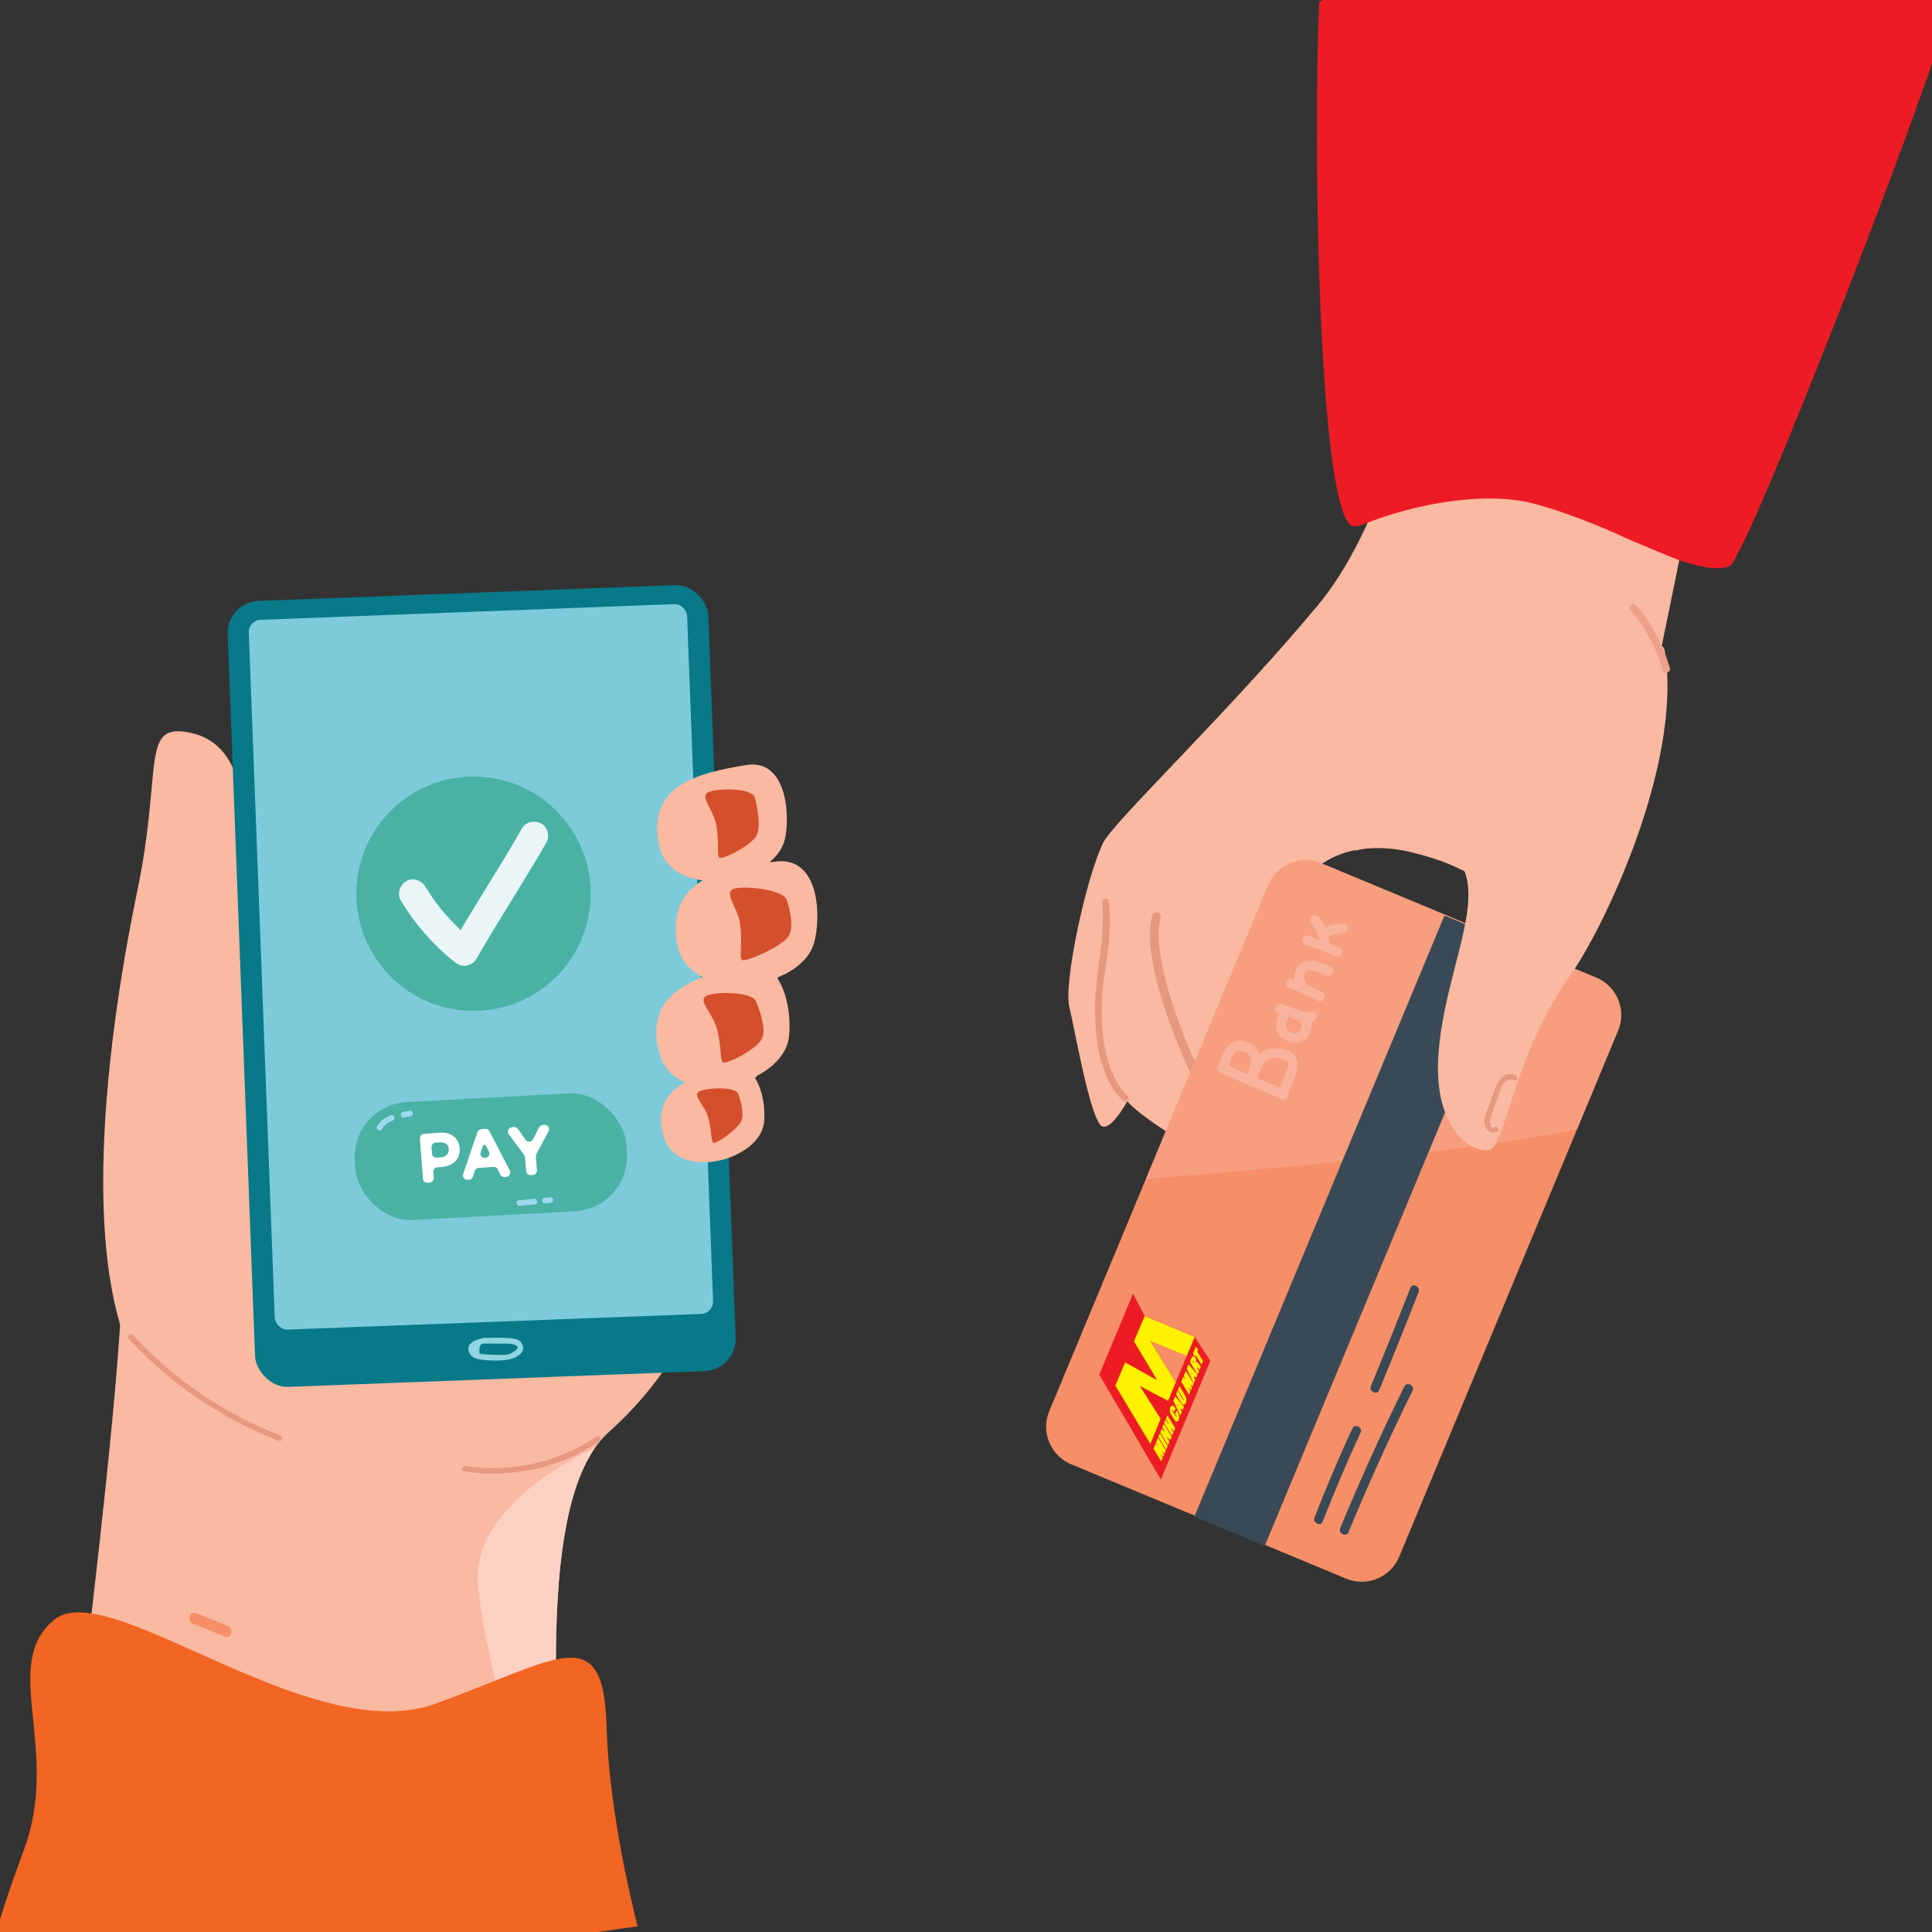<?xml version="1.0" encoding="UTF-8"?>
<svg id="Layer_1" xmlns="http://www.w3.org/2000/svg" version="1.1" xmlns:xlink="http://www.w3.org/1999/xlink" viewBox="0 0 256 256">
  <rect x="0" y="0" width="256" height="256" fill="#333333" stroke="none"/>
  <!-- Generator: Adobe Illustrator 29.1.0, SVG Export Plug-In . SVG Version: 2.1.0 Build 142)  -->
  <defs>
    <style>
      .st0 {
        fill: #d44f2c;
      }

      .st1 {
        fill: #fff;
      }

      .st2 {
        fill: #90d5e1;
      }

      .st3 {
        fill: #fcd1c4;
      }

      .st4 {
        fill: #ed1c24;
      }

      .st5 {
        fill: #f68e67;
      }

      .st6 {
        fill: #7dcbda;
      }

      .st7 {
        fill: none;
      }

      .st8 {
        clip-path: url(#clippath-1);
      }

      .st9 {
        fill: #e6977f;
      }

      .st10 {
        fill: #fab9a1;
      }

      .st11 {
        fill: #efa08a;
      }

      .st12 {
        fill: #4ab2a4;
      }

      .st13 {
        fill: #394a56;
      }

      .st14 {
        display: none;
      }

      .st15 {
        opacity: .45;
      }

      .st16 {
        fill: #ed2224;
      }

      .st17 {
        fill: #eaf5f7;
      }

      .st18 {
        fill: #077989;
      }

      .st19 {
        clip-path: url(#clippath-2);
      }

      .st20 {
        fill: #f9b29c;
      }

      .st21 {
        fill: #e79881;
      }

      .st22 {
        fill: #fff200;
      }

      .st23 {
        clip-path: url(#clippath);
      }

      .st24 {
        fill: #f26522;
      }

      .st25 {
        fill: #9ddaf0;
      }
    </style>
    <clipPath id="clippath">
      <rect class="st7" width="256" height="256"/>
    </clipPath>
    <clipPath id="clippath-1">
      <rect class="st7" x="141.18" y="171.39" width="22.94" height="24.75" transform="translate(-75.66 254.1) rotate(-67.41)"/>
    </clipPath>
    <clipPath id="clippath-2">
      <rect class="st7" x="141.18" y="171.39" width="22.94" height="24.75" transform="translate(-75.66 254.1) rotate(-67.41)"/>
    </clipPath>
  </defs>
  <g class="st23">
    <g>
      <g>
        <g>
          <g>
            <path class="st10" d="M94.33,167.3h0c-2.16,9.01-6.96,16.46-13.66,22.46-12.06,10.78-4.42,55.21-6.56,67.15-18.96,3.42-39.62,8.54-66.98,3.99,1.49-24.67,11.93-92,8.59-104.96,2.91-1.25,68.7-29.47,71.98-30.87,1.65,2.93,4.16,8.9,5.74,14.91,2.34,8.83,3.05,18.34.89,27.33Z"/>
            <g>
              <path class="st10" d="M20.8,184.96c7.85,8.83,14.39-38.1,12.35-49.22-1.38-7.53-1.11-15.05-.79-19.88.62-9.1-.37-17.35-7.11-18.76-2.76-.58-3.87.06-4.45,2.15-.49,1.74-.61,4.49-1.01,8.38-.3,2.85-.74,6.31-1.6,10.43-3.43,16.51-9.31,53.49,2.6,66.9Z"/>
              <path class="st3" d="M74.5,251.29c.17-15.48-3.88-47.57,4.3-59.4-.25.11-16.5,7.18-15.47,18.08,1.03,10.98,5.47,20.19,3.15,28.28-2.13,7.4,2.26,13.88,8.02,13.03Z"/>
              <path class="st24" d="M80.38,228.77c-.25-8-2.17-9.85-6.73-8.88-2.09.45-4.73,1.49-8.02,2.8-2.33.93-4.98,2-7.98,3.08-13.82,5-34.81-10.32-45.52-11.98-2.11-.33-3.83-.12-5.01.88-7.16,6.06,1.01,17.06-3.97,30.5-1.87,5.06-3.51,9.82-4.47,14.04,2.89.66,5.7,1.22,8.44,1.68,27.36,4.56,48.02-.57,66.98-3.99,3.51-.63,6.96-1.21,10.38-1.65-1.39-5.55-3.8-16.44-4.11-26.49Z"/>
              <path class="st5" d="M25.58,215.16c1.4.56,2.8,1.12,4.2,1.69.88.35,1.26-1.07.39-1.42-1.4-.56-2.8-1.12-4.2-1.69-.88-.35-1.26,1.07-.39,1.42h0Z"/>
              <path class="st21" d="M79.04,190.37c-5.09,3.41-11.3,4.81-17.36,3.89-.46-.07-.67.64-.2.71,6.26.95,12.66-.44,17.93-3.96.39-.26.02-.9-.37-.64h0Z"/>
              <path class="st21" d="M17.07,177.4c5.5,5.98,12.31,10.59,19.88,13.52.44.17.64-.54.2-.71-7.46-2.88-14.15-7.45-19.56-13.33-.32-.35-.84.17-.52.52h0Z"/>
            </g>
          </g>
          <rect class="st18" x="31.96" y="78.54" width="63.73" height="104.22" rx="4.25" ry="4.25" transform="translate(-4.9 2.51) rotate(-2.17)"/>
          <rect class="st6" x="34.67" y="81.05" width="58.12" height="94.12" rx="1.64" ry="1.64" transform="translate(-4.81 2.51) rotate(-2.17)"/>
          <path class="st10" d="M29.02,183.86s-.08,0-.12-.03c-9.08-4.57-12.86-14.28-12.9-14.38-.05-.14.02-.29.15-.35.13-.05.29.02.35.16.04.1,3.75,9.61,12.64,14.09.13.07.19.23.12.36-.05.09-.14.15-.24.15Z"/>
          <path class="st2" d="M64,178.02c.8,0,1.6.01,2.41.02.37,0,.74-.02,1.11.01.56.05,1.99.3.15,1.3-.58.31-1.72.17-2.36.15-.38,0-.76-.02-1.14-.05-.2-.02-.41-.04-.61-.06-.16-1.02.11-1.47.83-1.35.47-.02.48-.75,0-.74-1.02.03-2.99.64-2.13,2.09.33.56.96.7,1.56.78,1.14.15,2.41.15,3.55-.02,1-.15,2.62-1.07,1.67-2.28-.32-.41-.87-.5-1.36-.55-1.2-.12-2.45-.03-3.66-.04-.48,0-.48.73,0,.74h0Z"/>
          <path class="st17" d="M99.35,108.8c-.56-.08-1.08.13-1.4.6-.27.4.37.77.64.37.12-.17.35-.29.56-.26.2.03.4-.05.45-.26.05-.17-.06-.43-.26-.45h0Z"/>
        </g>
        <g>
          <rect class="st12" x="47" y="145.45" width="36.06" height="15.65" rx="7.29" ry="7.29" transform="translate(-8.16 3.72) rotate(-3.09)"/>
          <g>
            <path class="st1" d="M55.65,150.86c-.02-.32.22-.6.54-.62l2.07-.15c1.55-.12,2.55.73,2.65,2.08.11,1.5-1,2.37-2.45,2.47l-.51.04c-.32.02-.56.3-.54.62l.06.79c.02.32-.22.6-.54.62l-.27.02c-.32.02-.6-.22-.62-.54l-.4-5.33ZM58.41,153.36c.71-.05,1.1-.51,1.06-1.09-.05-.64-.52-.95-1.23-.9l-.52.04c-.32.02-.56.3-.54.62l.06.83c.02.32.3.56.62.54l.55-.04Z"/>
            <path class="st1" d="M63.75,149.62l.55-.04c.23-.02.45.11.56.31l2.69,5.21c.19.37-.06.81-.47.84l-.23.02c-.24.02-.46-.11-.56-.32l-.35-.71c-.1-.21-.33-.34-.56-.32l-1.97.15c-.24.02-.44.18-.51.4l-.24.76c-.07.22-.27.38-.51.4h-.19c-.41.05-.73-.36-.59-.75l1.89-5.55c.07-.22.27-.37.51-.39ZM64.79,152.62l-.39-.79c-.09-.19-.37-.17-.43.03l-.28.85c-.12.37.17.74.55.71h.1c.39-.04.63-.45.45-.8Z"/>
            <path class="st1" d="M69.47,153.05l-2.06-2.76c-.27-.37-.03-.89.42-.92l.29-.02c.2-.02.4.08.52.25l1,1.43c.25.36.79.32.99-.07l.8-1.57c.09-.18.27-.3.47-.32l.24-.02c.46-.03.77.45.55.85l-1.62,3.01c-.05.1-.08.21-.07.32l.14,1.84c.02.32-.22.6-.54.62l-.27.02c-.32.02-.6-.22-.62-.54l-.14-1.81c0-.11-.05-.21-.11-.3Z"/>
          </g>
          <path class="st25" d="M50.57,149.64c.33-.53.81-.94,1.41-1.13.45-.14.32-.87-.14-.73-.79.25-1.44.73-1.88,1.44-.25.4.36.82.61.42h0Z"/>
          <path class="st25" d="M53.54,148.07c.29-.05.58-.11.87-.16.47-.09.33-.81-.14-.73-.29.05-.58.11-.87.16-.47.09-.33.81.14.73h0Z"/>
          <path class="st25" d="M68.87,159.78c.67-.07,1.35-.14,2.02-.2.47-.05.33-.77-.14-.73-.67.07-1.35.14-2.02.2-.47.05-.33.77.14.73h0Z"/>
          <path class="st25" d="M72.16,159.43c.28.03.56.01.84-.06.19-.05.33-.23.29-.43-.03-.19-.24-.34-.43-.29-.21.05-.42.07-.64.05-.47-.05-.53.69-.06.74h0Z"/>
        </g>
        <circle class="st12" cx="62.75" cy="118.42" r="15.53" transform="translate(-64.85 159.41) rotate(-79.89)"/>
        <path class="st17" d="M53.12,119.35c1.86,3.08,4.25,5.85,7.07,8.08.49.39.94.6,1.57.52.57-.08,1.08-.38,1.37-.89,2.36-4.15,4.95-8.17,7.41-12.26.62-1.03,1.24-2.07,1.84-3.12.48-.85.23-2.09-.67-2.56-.89-.47-2.05-.24-2.56.67-2.36,4.15-4.95,8.17-7.41,12.26-.62,1.03-1.24,2.07-1.84,3.12.98-.13,1.96-.25,2.94-.38-1.33-1.06-2.57-2.22-3.69-3.5-.27-.31-.53-.62-.79-.93-.11-.14-.24-.37-.38-.48.28.22.1.13,0,0-.07-.09-.14-.18-.2-.27-.51-.69-.98-1.41-1.43-2.15-.51-.84-1.7-1.23-2.56-.67-.84.54-1.21,1.67-.67,2.56h0Z"/>
      </g>
      <g>
        <path class="st10" d="M188.74,19.01l38.59,31.58c-6.31,30.9-8.42,41.35-8.44,41.37-.88,1.55-5.49,9-6.31,12.59-6.71-.83-10.31-1.27-13.17-1.62-.03.01-45.6,17.28-45.62,17.26,1.32-2.24,28.17-43.14,30.52-58.83,0,0,0,0,0,0,.09-.56.02-.37.11-.48.91-1.11,2.05-18.85,3.18-40.46l1.15-1.4Z"/>
        <path class="st10" d="M161.69,110.45c.47.43,7.03,11.85,8.16,10.01,4.4-7.17,13.4-11.88,17.51-10.98,7.86,1.73,7.93,10.34,7.89,11.29l11.73-26.61c-1.06-5.75-10.4-36.16-12.21-35.48-7.45,2.77-34.28,50.66-33.07,51.76Z"/>
        <path class="st10" d="M193.87,87.24s-36.92,27.84-40.09,32.94c-3.16,5.1,3.64,20.67,6.31,25.32,2.67,4.65,17.94,10.27,21.35,9.06,4.18-1.48-1.73-9.03-7.56-13.07-5.36-3.71-5.91-11.62-6.78-14.09-.59-1.66,3.24-9.02,7.26-12.33,7.69-6.36,19.96.52,19.96.52l-.46-28.35Z"/>
        <path class="st10" d="M167.73,94.91s-21.17,22.68-21.85,30.86c-.68,8.17-.05,17.13,4.29,20.96,4.34,3.83,15.45,9.77,16.94,9s-1.02-8.44-4.84-12.83c-3.81-4.39-2.62-20.22-2.62-20.22l11.37-20.92-3.28-6.85Z"/>
        <path class="st10" d="M186.63,53.07s-3.55,16.98-12.02,27.15c-11.77,14.13-27.09,28.69-28.43,31.44-2.3,4.73-5.26,18.57-4.49,21.78.77,3.22,2.61,13.87,4.12,15.63,1.51,1.76,6.43-6.81,7.82-15.85,1.38-9.04,5.54-19.69,5.54-19.69l33.67-25.52-6.21-34.95Z"/>
        <path class="st4" d="M174.82.28c-.88,17.25-.18,69.32,4.61,69.47.34,0,.7-.07,1.06-.21,7.11-2.88,16.66-4.56,23.11-2.71.28.06.86.25.86.25,4.16,1.17,9.91,3.69,10,3.77,2.04.97,7.98,3.38,8.04,3.38,1.93.64,4.78,1.5,6.69.79,2.27-1.12,27.17-65.07,29.24-74.41l-29.26-40.05L174.82.28Z"/>
        <path class="st9" d="M167.81,150.7c.07.46-.4.8-.82.6-2.75-1.35-6.16-3.36-7.4-5.51-2.54-4.43-8.61-18.14-6.9-24.48.12-.46.73-.58,1.01-.19h0c.1.15.14.33.09.5-1.53,5.56,4.04,18.8,6.8,23.6.87,1.51,3.4,3.35,6.89,5.05.17.08.29.24.32.43,0,0,0,0,0,.01Z"/>
        <path class="st10" d="M179.52,112.75s2.76-1.01,6.87.01c5.8,1.44,6.91,2.3,6.91,2.3l-7.98-7.06-5.8,4.75Z"/>
        <g>
          <path class="st5" d="M214.4,136.57l-5.44,13.08-1.59,3.83-21.97,52.8c-1.14,2.74-4.29,4.04-7.03,2.9l-36.44-15.16c-2.74-1.14-4.04-4.29-2.9-7.03l9.7-23.3,3.11-7.48,16.2-38.93c1.14-2.74,4.29-4.04,7.03-2.9l36.44,15.16c2.74,1.14,4.04,4.29,2.9,7.03Z"/>
          <g class="st15">
            <path class="st20" d="M214.4,136.57l-5.44,13.08c-16.73,3.34-45.33,5.62-57.13,6.55l16.2-38.93c1.14-2.74,4.29-4.04,7.03-2.9l36.44,15.16c2.74,1.14,4.04,4.29,2.9,7.03Z"/>
          </g>
          <g class="st14">
            <rect class="st20" x="145.63" y="176.39" width="15.73" height="14.25" rx="6.83" ry="6.83" transform="translate(-74.91 254.73) rotate(-67.41)"/>
          </g>
          <rect class="st13" x="136.37" y="158.04" width="86.27" height="10.1" transform="translate(-40.04 266.16) rotate(-67.41)"/>
          <path class="st13" d="M175.27,201.61c1.55-3.98,3.22-7.91,5.01-11.78.33-.71-.76-1.26-1.09-.55-1.79,3.88-3.46,7.81-5.01,11.78-.28.72.8,1.28,1.09.55h0Z"/>
          <path class="st13" d="M182.75,184.2c1.78-4.31,3.52-8.64,5.22-12.99.28-.72-.8-1.28-1.09-.55-1.7,4.35-3.44,8.68-5.22,12.99-.3.72.79,1.27,1.09.55h0Z"/>
          <path class="st13" d="M178.68,203.03c2.62-6.34,5.45-12.59,8.48-18.75.35-.7-.74-1.25-1.09-.55-3.03,6.16-5.86,12.41-8.48,18.75-.3.72.79,1.27,1.09.55h0Z"/>
          <path class="st5" d="M149.88,190.72c.34-1.04.69-2.08,1.03-3.13.23-.71.66-1.51.25-2.23-.37-.65-1.21-.92-1.85-1.2-1.01-.43-2.03-.81-3.07-1.15-.58-.19-.76.75-.19.94.8.26,1.59.55,2.37.87.58.24,1.73.51,1.88,1.17.14.64-.39,1.58-.59,2.19-.26.78-.52,1.56-.77,2.35-.19.58.75.76.94.19h0Z"/>
          <path class="st5" d="M146.54,181.29c1.22.55,2.44,1.11,3.66,1.66.61.28,1.22.55,1.83.83.61.28,1.68.54,1.97,1.14.29.62-.16,1.42-.4,2.01-.25.62-.49,1.23-.74,1.85-.52,1.28-1.03,2.56-1.55,3.85-.23.57.62,1,.85.43.62-1.54,1.24-3.08,1.86-4.61.43-1.06,1.34-2.62,1.06-3.83-.13-.57-.62-.77-1.09-.99-.81-.38-1.63-.74-2.44-1.11-1.52-.69-3.05-1.38-4.57-2.07-.56-.25-.99.6-.43.85h0Z"/>
          <path class="st5" d="M148.56,176.68c.82.4,1.65.79,2.49,1.15.54.24,1.18.62,1.78.38.54-.22.92-.85,1.24-1.3.48-.68.86-1.4,1.18-2.17.23-.56-.62-1-.85-.43-.35.84-1.05,2.68-1.99,2.88-.55.12-1.2-.33-1.7-.56-.57-.26-1.14-.53-1.7-.8-.55-.27-.98.58-.43.85h0Z"/>
          <path class="st5" d="M147.76,178.76c1.35.67,2.69,1.34,4.04,2,.73.36,1.45.72,2.18,1.08.5.25,1.03.59,1.6.64.97.09,1.51-.69,1.97-1.42.8-1.26,1.59-2.53,2.38-3.8.33-.52-.53-.94-.85-.43-.59.94-1.18,1.88-1.77,2.81-.29.46-.55.98-.89,1.4-.54.68-1.2.34-1.86.01-2.12-1.05-4.25-2.11-6.37-3.16-.55-.27-.98.58-.43.85h0Z"/>
          <path class="st5" d="M163.74,182.19c-.99-.53-2.79-1.5-3.94-.98-.41.19-.63.56-.84.94-.43.79-.79,1.63-1.16,2.45-.37.82-.71,1.66-1.04,2.5-.22.57-.59,1.23-.61,1.84-.04,1.18,1.55,1.86,2.49,2.11.59.16.78-.78.19-.94-.49-.13-1.02-.34-1.39-.7-.51-.49-.15-1.01.06-1.57.38-1,.79-1.99,1.23-2.97.35-.78.75-2.28,1.53-2.66.86-.42,2.28.41,3.06.83.54.29.97-.56.43-.85h0Z"/>
          <g>
            <path class="st20" d="M161.66,142.11c2.69,1.23,5.4,2.39,8.16,3.47.76.3,1.35-.84.58-1.15-2.75-1.08-5.47-2.24-8.16-3.47-.75-.34-1.33.8-.58,1.15h0Z"/>
            <path class="st20" d="M162.76,141.47c.25-1.09.75-2.74,2.21-2.1,1.27.56.7,2,.28,2.95-.33.75.81,1.33,1.15.58.76-1.75,1.1-3.95-1.09-4.77-2.25-.84-3.38,1.21-3.8,3.09-.18.8,1.08,1.06,1.26.25h0Z"/>
            <path class="st20" d="M166.29,143.45c.41-.75.61-1.6,1.05-2.33.52-.87,1.33-1.05,2.28-.86.42.08.91.18,1.05.64.11.37-.15.85-.28,1.19-.35.9-.7,1.8-1.06,2.7.33-.06.67-.13,1-.19-.07-.06-.15-.13-.22-.19-.51-.64-1.59.06-1.08.7.15.19.25.3.44.45.3.22.84.23,1-.19.72-1.84,2.9-5.35-.11-6.24-1.02-.3-2.18-.36-3.1.24-1.22.79-1.47,2.33-2.12,3.52-.4.72.75,1.3,1.15.58h0Z"/>
            <g>
              <path class="st20" d="M169.91,133.92c-.64.59-.94,1.72-.73,2.57.21.82,1,1.39,1.78,1.6.87.22,1.77.04,2.29-.72.49-.72.86-1.67.23-2.43-.52-.63-1.6.06-1.08.7.25.3,0,.83-.26,1.08-.29.28-.78.2-1.13.04-.3-.14-.56-.35-.61-.69-.06-.45.13-.98.45-1.28.61-.56-.35-1.42-.95-.86h0Z"/>
              <path class="st20" d="M169.45,134.27c.91.26,4.65,2.16,5.05.44.19-.8-1.07-1.05-1.26-.25,0,.03-.01.06-.02.09.14-.16.29-.32.43-.48-.53.21-1.53-.2-2.04-.38-.64-.23-1.26-.48-1.92-.66-.79-.22-1.04,1.03-.25,1.26h0Z"/>
            </g>
            <g>
              <path class="st20" d="M170.79,130.89c1.31.49,2.57,1.06,3.81,1.71.73.39,1.3-.76.58-1.15-1.23-.66-2.5-1.23-3.81-1.71-.77-.29-1.35.86-.58,1.15h0Z"/>
              <path class="st20" d="M172.95,129.92c-.37-.56-.11-1.31.62-1.34.69-.02,1.53.39,2.16.64.76.3,1.34-.84.58-1.15-1.15-.45-2.66-1.19-3.83-.46-1.05.65-1.26,2.01-.59,3.01.46.69,1.53-.01,1.08-.7h0Z"/>
            </g>
            <g>
              <path class="st20" d="M173.06,125.25c1.31.39,2.58.9,3.84,1.43.76.32,1.34-.83.58-1.15-1.36-.57-2.75-1.12-4.17-1.54-.79-.23-1.04,1.03-.25,1.26h0Z"/>
              <path class="st20" d="M176.17,124.87c-.04-1.16-.67-2.41-1.41-3.29-.23-.27-.57-.39-.89-.19-.26.17-.41.62-.19.89.61.72,1.17,1.72,1.21,2.67.03.83,1.31.74,1.28-.08h0Z"/>
              <path class="st20" d="M175.81,124.04c.76-.16,1.52-.31,2.28-.47.34-.07.51-.51.41-.81-.12-.36-.47-.48-.81-.41-.76.16-1.52.31-2.28.47-.34.07-.51.51-.41.81.12.36.47.48.81.41h0Z"/>
            </g>
          </g>
        </g>
        <g>
          <path class="st10" d="M220.6,86.29c2.41,15.02-8.32,37.02-12.37,42.69-7.59,10.6-8.79,22.73-10.77,23.37-1.98.64-7.73-2.27-6.83-13.06.86-10.25,5.88-19.3,3.12-24.55-1.09-2.08,2.66-7.67,2.66-7.67,0,0,23.27-26.52,24.19-20.78Z"/>
          <path class="st21" d="M198.06,149.36c-.76.3-.63-.92-.55-1.26.06-.25.16-.5.24-.75.2-.57.41-1.13.62-1.69.38-.99.77-3.14,2.27-2.5.41.18.61-.49.2-.67-2.2-.94-2.85,2.19-3.38,3.61-.34.9-1,2.12-.67,3.11.23.71.94,1.01,1.6.74.41-.16.07-.77-.34-.61h0Z"/>
        </g>
        <path class="st9" d="M146.05,119.63c.5,4.89-1.05,9.59-.96,14.46.07,3.92.7,8.79,3.63,11.68.41.4,1.08-.18.67-.59-2.98-2.93-3.49-8.07-3.41-12.03.04-2.18.43-4.33.73-6.49.33-2.41.46-4.8.21-7.22-.06-.57-.93-.39-.87.18h0Z"/>
        <path class="st11" d="M221.27,88.53c-.89-3.09-2.42-5.91-4.51-8.35-.41-.48-1.11.2-.71.68,1.98,2.31,3.42,4.99,4.26,7.91.18.6,1.13.37.95-.24h0Z"/>
      </g>
      <g>
        <path class="st10" d="M98.9,101.37c-6.59,1.06-13.13,2.78-11.61,10.49,1.51,7.67,15.38,5.43,16.73-.74.7-3.21.18-10.6-5.12-9.75Z"/>
        <path class="st0" d="M100.01,105.64s1.07,3.89.14,5.23c-.93,1.33-4.4,3.05-4.81,2.78-.41-.28.02-2.29-.5-4.61-.41-1.81-1.99-3.41-1.12-4,.88-.6,5.84-.74,6.29.61Z"/>
        <path class="st10" d="M102.84,114.16c-7.21.81-14.4,2.33-13.15,10.7,1.24,8.33,16.4,6.61,18.19.04.93-3.42.76-11.4-5.04-10.75Z"/>
        <path class="st0" d="M104.25,119.24s1.24,3.54.16,4.93c-1.08,1.39-5.65,3.35-6.08,3.03-.43-.32.14-2.47-.3-4.98-.35-1.97-1.98-3.77-1-4.36.98-.6,6.8-.08,7.22,1.4Z"/>
        <path class="st10" d="M98.49,127.87c-6.7,1.61-13.29,3.89-11.11,11.7,2.17,7.77,16.26,4.38,17.15-2.07.47-3.36-.66-10.92-6.05-9.62Z"/>
        <path class="st0" d="M100.16,132.66s1.61,3.61.76,5.06c-.85,1.45-4.67,3.31-5.11,3.06-.44-.25-.17-2.36-.89-4.7-.56-1.83-2.32-3.35-1.47-4.03.85-.68,6.13-.74,6.7.61Z"/>
        <path class="st10" d="M96.39,141.37c-5.17,1.36-10.25,3.24-8.43,9.27,1.81,6,12.7,3.13,13.28-1.89.31-2.61-.7-8.46-4.86-7.37Z"/>
        <path class="st0" d="M97.82,144.92s.99,2.6.35,3.74c-.64,1.14-3.3,2.96-3.65,2.77-.35-.19-.17-1.83-.77-3.63-.47-1.41-1.86-2.56-1.21-3.11.65-.54,4.8-.81,5.27.23Z"/>
        <path class="st10" d="M93.33,116.75s-.09-.03-.12-.07c-.03-.06,0-.14.06-.18,2.71-1.34,8.59-2.36,8.65-2.37.06,0,.14.04.15.11.01.07-.04.14-.11.15-.06,0-5.91,1.02-8.58,2.34-.02,0-.04.01-.06.01Z"/>
        <path class="st10" d="M96.81,130.09c-1.57,0-3.02-.12-3.76-.5-.06-.03-.09-.11-.06-.18.03-.06.11-.08.18-.06,1.98,1.02,9.7.07,9.77.06.07-.01.14.04.14.11,0,.07-.04.14-.11.15-.21.03-3.37.41-6.16.41Z"/>
        <path class="st10" d="M92.88,143.93c-.92,0-1.7-.11-2.16-.41-.06-.04-.08-.12-.04-.18.04-.06.12-.08.18-.04,1.79,1.16,9.16-.75,9.23-.77.07-.03.14.02.16.09.02.07-.02.14-.09.16-.23.06-4.43,1.15-7.28,1.15Z"/>
      </g>
      <g class="st8">
        <path class="st4" d="M145.66,182.15l8.16,13.9,1.45-3.48,5.1-12.25-2.06-3.17-6.63-2.76-1.55-2.98-4.47,10.74ZM155.79,183.19l-3.37-5.51,4.83,1.98-1.47,3.53Z"/>
        <polygon class="st22" points="150.26 177.74 153.34 182.89 149.09 180.53 147.79 183.6 152.07 190.73 152.43 191.33 153.79 187.99 151.02 183.64 154.78 185.62 155.79 183.19 152.42 177.69 157.25 179.67 158.3 177.15 151.67 174.39 150.26 177.74"/>
        <polygon class="st22" points="157.25 179.67 157.25 179.67 152.42 177.69 157.25 179.67"/>
        <polygon class="st22" points="155.79 183.19 155.79 183.19 152.42 177.69 155.79 183.19"/>
        <polygon class="st22" points="153.88 193.65 152.84 191.96 153.12 191.3 153.39 191.67 153.17 191.18 153.45 190.51 154.48 192.2 154.3 192.63 153.98 192.21 154.24 192.77 154.12 193.06 153.73 192.6 154.06 193.2 153.88 193.64 153.88 193.65"/>
        <polygon class="st22" points="154.53 192.09 153.49 190.4 153.7 189.91 154.73 191.61 154.53 192.09"/>
        <polygon class="st22" points="154.78 191.49 153.74 189.8 153.94 189.33 154.39 189.78 154.03 189.11 154.21 188.67 155.25 190.36 155.05 190.83 154.54 190.34 154.96 191.04 154.78 191.49"/>
        <polygon class="st22" points="155.29 190.25 154.26 188.56 154.45 188.1 154.8 188.68 154.84 188.58 154.48 188.01 154.68 187.54 155.72 189.23 155.53 189.69 155.23 189.25 155.19 189.33 155.48 189.79 155.29 190.25"/>
        <g class="st19">
          <path class="st22" d="M155.67,188.22s-.63-.91-.65-1.16c-.02-.25-.02-.53.12-.69.14-.16.21-.16.29-.13.08.03.11.08.17.17.06.09.17.25.17.25l-.21.42s-.21-.37-.21-.24c0,.11.09.23.19.41.11.17.28.47.3.49.02.02.13.11.07-.04-.06-.15-.21-.37-.21-.37l.19-.44s.17.18.23.35c.03.09.15.34.14.57,0,.25-.15.48-.18.5-.06.03-.13.08-.21.05-.08-.03-.12-.05-.15-.08-.03-.03-.06-.07-.06-.07"/>
          <path class="st22" d="M155.85,184.72l.19-.46.73,1.24s.12.1.07-.05c-.05-.15-.76-1.28-.76-1.28l.21-.51.7,1.2s.24.35.22.63c-.02.28-.11.49-.18.56-.07.07-.27.14-.39,0-.12-.14-.8-1.32-.8-1.32"/>
          <polygon class="st22" points="157.56 184.79 156.52 183.1 156.79 182.44 157.07 182.81 156.85 182.32 157.12 181.65 158.16 183.34 157.98 183.77 157.66 183.35 157.92 183.91 157.8 184.2 157.4 183.74 157.74 184.34 157.56 184.78 157.56 184.79"/>
          <polygon class="st22" points="158.45 179.59 158.36 179.8 158.08 179.36 158.48 178.42 158.75 178.86 158.65 179.11 159.4 180.35 159.2 180.83 158.45 179.59"/>
          <polygon class="st22" points="158.17 183.31 157.26 181.35 157.49 180.78 158.65 182.16 158.46 182.62 158.26 182.36 158.2 182.52 158.37 182.83 158.17 183.31"/>
          <polygon class="st4" points="157.92 182.09 157.98 181.99 157.82 181.84 157.92 182.09"/>
          <polygon class="st22" points="156.4 187.57 155.48 185.6 155.72 185.03 156.88 186.41 156.69 186.87 156.49 186.62 156.43 186.77 156.6 187.08 156.4 187.57"/>
          <polygon class="st4" points="156.15 186.35 156.2 186.24 156.05 186.1 156.15 186.35"/>
          <path class="st22" d="M158.86,181.65s-.15-.21-.23-.34c-.03-.05-.06-.17,0-.14.08.05.3.34.3.34l.18-.42s-.3-.41-.36-.51-.25-.1-.25-.1c0-.07,0-.23-.02-.37s-.15-.29-.21-.34-.17-.12-.3.02-.29.7-.29.7l1.01,1.64.19-.47Z"/>
          <path class="st16" d="M158.05,180.39l.15.21.04-.06s.01-.04-.02-.1c-.04-.06-.07-.12-.09-.12-.02,0-.06.03-.06.03v.04Z"/>
        </g>
      </g>
    </g>
  </g>
</svg>